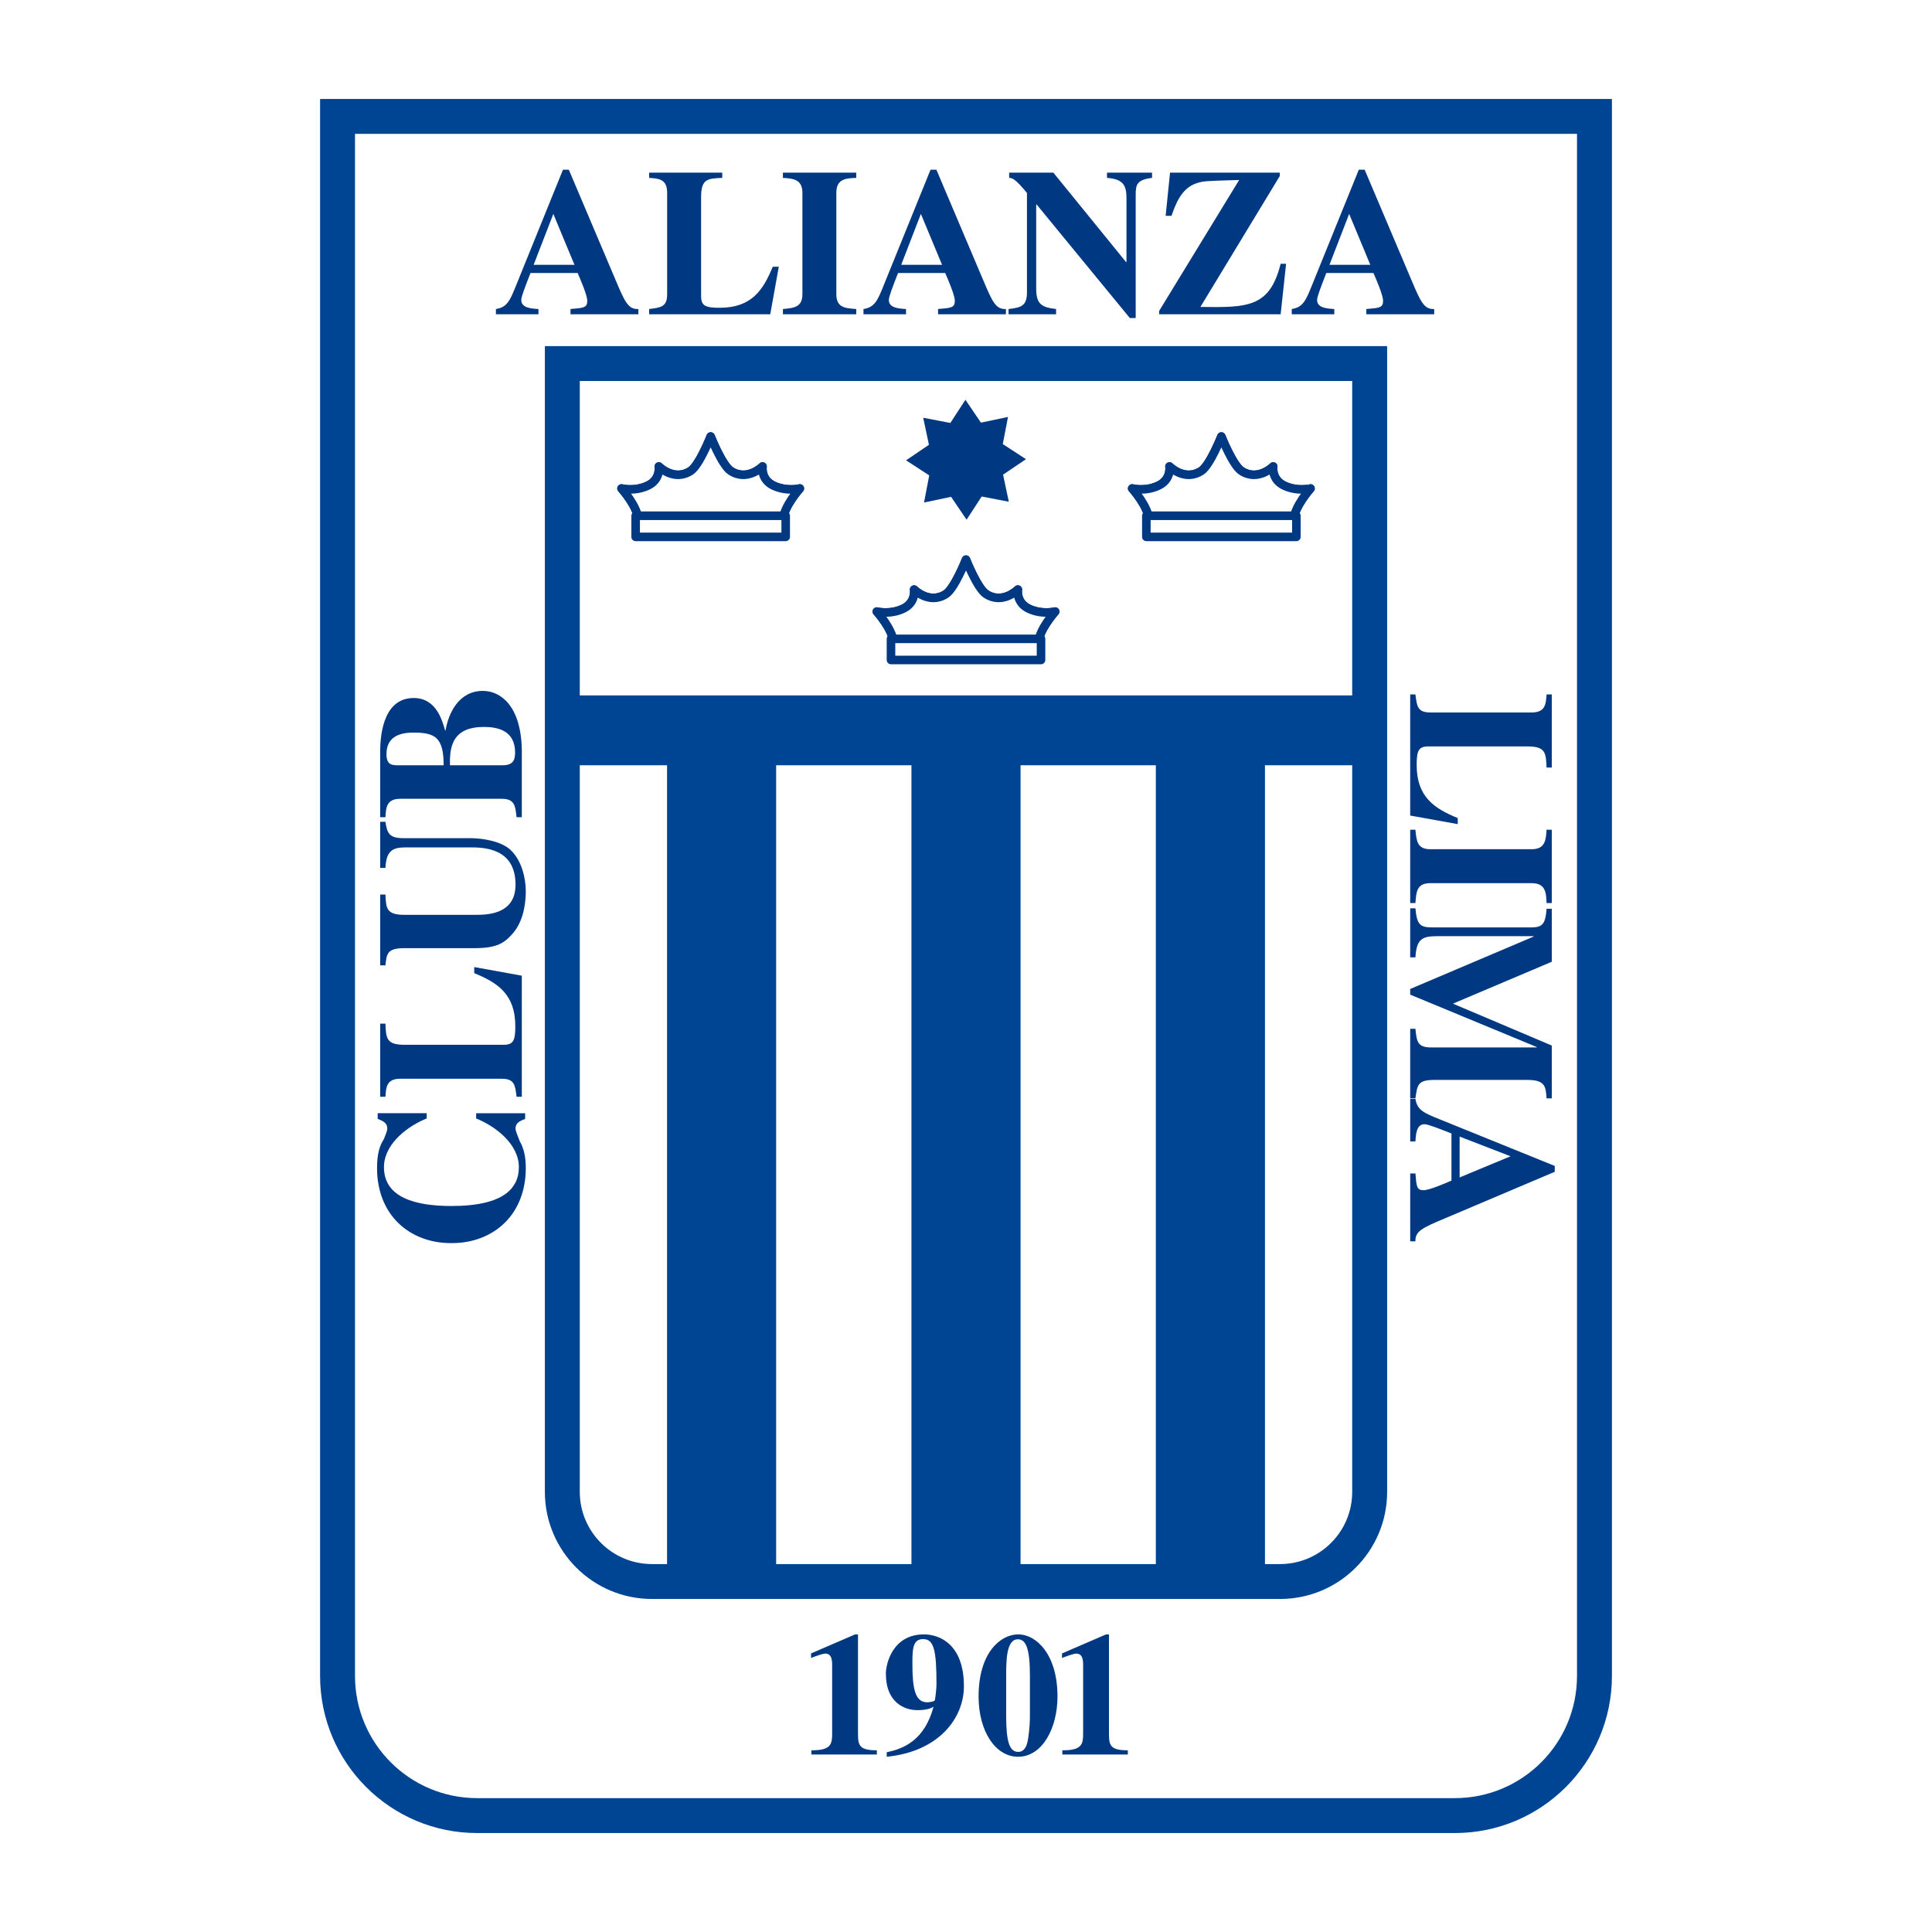 <?xml version="1.0" encoding="utf-8"?>
<!-- Generator: Adobe Illustrator 12.0.0, SVG Export Plug-In . SVG Version: 6.00 Build 51448)  -->
<!DOCTYPE svg PUBLIC "-//W3C//DTD SVG 1.1//EN" "http://www.w3.org/Graphics/SVG/1.1/DTD/svg11.dtd">
<svg  version="1.1" id="Calque_1" xmlns:x="http://ns.adobe.com/Extensibility/1.0/" xmlns:i="http://ns.adobe.com/AdobeIllustrator/10.0/" xmlns:graph="http://ns.adobe.com/Graphs/1.0/"
	 xmlns="http://www.w3.org/2000/svg" xmlns:xlink="http://www.w3.org/1999/xlink" xmlns:a="http://ns.adobe.com/AdobeSVGViewerExtensions/3.0/"
	 width="192.756" height="192.756" viewBox="0 0 192.756 192.756"
	 style="overflow:visible;enable-background:new 0 0 192.756 192.756;" xml:space="preserve">
<g>
	<polygon style="fill-rule:evenodd;clip-rule:evenodd;fill:#FFFFFF;" points="0,0 192.756,0 192.756,192.756 0,192.756 0,0 	"/>
	<path style="fill-rule:evenodd;clip-rule:evenodd;fill:#FFFFFF;" d="M33.676,11.614v155.592c0,7.697,6.238,13.936,13.935,13.936
		h97.535c7.694,0,13.934-6.238,13.934-13.936V11.614H33.676L33.676,11.614z"/>
	<path style="fill:#004494;" d="M35.418,13.355v153.851c0,3.368,1.364,6.416,3.571,8.623c2.206,2.206,5.255,3.571,8.623,3.571
		h97.535c3.367,0,6.414-1.365,8.621-3.572c2.205-2.206,3.57-5.254,3.57-8.622V13.355H35.418L35.418,13.355z M31.935,9.873h128.887
		v157.333c0,4.329-1.754,8.249-4.591,11.084c-2.837,2.839-6.757,4.593-11.084,4.593H47.611c-4.33,0-8.248-1.754-11.085-4.593
		c-2.837-2.835-4.591-6.754-4.591-11.084V9.873L31.935,9.873z"/>
	<polygon style="fill-rule:evenodd;clip-rule:evenodd;fill:#FFFFFF;" points="136.652,36.272 56.104,36.272 56.104,69.382 
		136.652,69.382 136.652,36.272 	"/>
	<polygon style="fill-rule:evenodd;clip-rule:evenodd;fill:#004494;" points="56.104,69.382 56.104,76.349 66.552,76.349 
		66.552,157.789 77.436,157.789 77.436,76.349 90.936,76.349 90.936,157.789 101.821,157.789 101.821,76.349 115.318,76.349 
		115.318,157.789 126.205,157.789 126.205,76.349 136.652,76.349 136.652,69.382 56.104,69.382 	"/>
	<path style="fill-rule:evenodd;clip-rule:evenodd;fill:#003882;" d="M53.241,26.421l1.965-5.079l2.11,5.079H53.241L53.241,26.421z
		 M63.691,30.831c-1.003,0.042-1.338-0.668-2.278-2.905l-4.661-10.993h-0.585l-4.64,11.453c-0.626,1.568-0.92,2.278-2.049,2.445
		v0.523h4.244v-0.523c-0.711-0.041-1.714-0.104-1.714-0.898c0-0.333,0.335-1.191,0.919-2.697h4.703
		c0.292,0.669,0.961,2.216,0.961,2.78c0,0.69-0.376,0.711-1.672,0.815v0.523h6.772V30.831L63.691,30.831z"/>
	<path style="fill-rule:evenodd;clip-rule:evenodd;fill:#003882;" d="M76.847,31.354H64.765v-0.523
		c1.17-0.146,1.797-0.208,1.797-1.483V19.232c0-1.379-0.856-1.422-1.797-1.484v-0.522h7.295v0.522
		c-1.463,0.062-2.111,0.084-2.111,1.923v9.865c0,1.003,0.459,1.17,1.86,1.17c3.155,0,4.326-1.735,5.288-4.097h0.605L76.847,31.354
		L76.847,31.354z"/>
	<path style="fill-rule:evenodd;clip-rule:evenodd;fill:#003882;" d="M85.427,31.354h-7.315v-0.523
		c1.129-0.104,1.944-0.188,1.944-1.483V19.232c0-1.379-0.983-1.422-1.944-1.484v-0.522h7.315v0.522
		c-0.983,0.042-1.985,0.062-1.985,1.484v10.116c0,1.337,0.836,1.4,1.985,1.483V31.354L85.427,31.354z"/>
	<path style="fill-rule:evenodd;clip-rule:evenodd;fill:#003882;" d="M89.913,26.421l1.964-5.079l2.112,5.079H89.913L89.913,26.421z
		 M100.361,30.831c-1.001,0.042-1.335-0.668-2.276-2.905l-4.661-10.993h-0.585l-4.641,11.453c-0.627,1.568-0.92,2.278-2.048,2.445
		v0.523h4.243v-0.523c-0.711-0.041-1.714-0.104-1.714-0.898c0-0.333,0.334-1.191,0.92-2.697h4.702
		c0.292,0.669,0.962,2.216,0.962,2.78c0,0.69-0.377,0.711-1.673,0.815v0.523h6.77V30.831L100.361,30.831z"/>
	<path style="fill-rule:evenodd;clip-rule:evenodd;fill:#003882;" d="M100.622,30.831c1.254-0.146,1.838-0.292,1.838-1.672v-9.907
		c-1.17-1.442-1.504-1.505-1.775-1.505v-0.522h4.409l7.254,8.924h0.041v-6.333c0-1.254-0.25-1.944-1.944-2.069v-0.522h4.494v0.522
		c-1.506,0.188-1.631,0.669-1.631,1.672v12.31h-0.585l-9.3-11.328h-0.042v8.361c0,1.505,0.438,1.901,1.984,2.068v0.523h-4.743
		V30.831L100.622,30.831z"/>
	<path style="fill-rule:evenodd;clip-rule:evenodd;fill:#003882;" d="M127.77,31.354h-12.122V31.02l7.984-13.063
		c-3.531,0.105-3.531,0.105-4.222,0.314c-1.566,0.481-2.151,2.194-2.529,3.26h-0.584l0.438-4.305h10.951v0.334l-7.921,13.063
		c4.661,0.062,6.919,0.083,8.004-4.306h0.545L127.77,31.354L127.77,31.354z"/>
	<path style="fill-rule:evenodd;clip-rule:evenodd;fill:#003882;" d="M132.64,26.421l1.966-5.079l2.11,5.079H132.64L132.64,26.421z
		 M143.091,30.831c-1.003,0.042-1.336-0.668-2.277-2.905l-4.662-10.993h-0.584l-4.641,11.453c-0.628,1.568-0.92,2.278-2.049,2.445
		v0.523h4.244v-0.523c-0.712-0.041-1.715-0.104-1.715-0.898c0-0.333,0.335-1.191,0.919-2.697h4.702
		c0.294,0.669,0.962,2.216,0.962,2.78c0,0.69-0.376,0.711-1.671,0.815v0.523h6.771V30.831L143.091,30.831z"/>
	<path style="fill-rule:evenodd;clip-rule:evenodd;fill:#003882;" d="M52.456,116.583c0-0.021,0.002-0.041,0.002-0.062
		c0-1.172-0.218-1.99-0.607-2.669c-0.221-0.58-0.417-1.022-0.417-1.261c0-0.564,0.438-0.753,0.96-0.96v-0.565h-4.89v0.523
		c1.819,0.731,4.264,2.486,4.264,4.869c0,0.577-0.116,1.074-0.325,1.501c-0.112,0.195-0.24,0.394-0.385,0.59
		c-1.135,1.356-3.491,1.775-6.02,1.775l0,0h-0.001c-3.531,0-6.729-0.814-6.729-3.866c0-0.078,0.003-0.157,0.007-0.236
		c0.155-2.263,2.498-3.927,4.255-4.633v-0.523h-4.89v0.565c0.522,0.207,0.961,0.396,0.961,0.96c0,0.207-0.148,0.568-0.332,1.04
		c-0.456,0.698-0.691,1.539-0.691,2.89c0,0.021,0.001,0.041,0.001,0.062c0,0.015-0.001,0.028-0.001,0.042
		c0,0.551,0.051,1.08,0.149,1.584c0.698,3.787,3.756,5.814,7.186,5.814c0.028,0,0.056-0.001,0.084-0.001
		c0.027,0,0.056,0.001,0.083,0.001c3.429,0,6.488-2.027,7.186-5.814c0.098-0.504,0.15-1.033,0.15-1.584
		C52.458,116.611,52.456,116.598,52.456,116.583L52.456,116.583z"/>
	<path style="fill-rule:evenodd;clip-rule:evenodd;fill:#003882;" d="M52.061,97.343v12.08h-0.522
		c-0.146-1.171-0.21-1.798-1.485-1.798H39.938c-1.38,0-1.421,0.857-1.484,1.798h-0.523v-7.295h0.523
		c0.062,1.463,0.083,2.111,1.922,2.111h9.865c1.002,0,1.171-0.46,1.171-1.859c0-3.156-1.736-4.328-4.098-5.289v-0.606L52.061,97.343
		L52.061,97.343z"/>
	<path style="fill-rule:evenodd;clip-rule:evenodd;fill:#003882;" d="M38.455,81.993c0.166,1.15,0.397,1.63,1.776,1.63h6.667
		c1.233,0,3.093,0.293,4.034,1.172c1.129,1.045,1.526,2.864,1.526,4.117c0,0.919-0.127,2.885-1.317,4.243
		c-0.794,0.899-1.525,1.443-3.784,1.443h-6.98c-1.757,0-1.798,0.543-1.922,1.713h-0.523v-7.065h0.523
		c0.062,1.38,0.083,2.028,1.922,2.028h6.98c1.191,0,4.077,0,4.077-3.01c0-3.679-3.198-3.72-4.536-3.72h-6.375
		c-1.275,0-1.986,0.251-2.068,2.048h-0.523v-4.599H38.455L38.455,81.993z"/>
	<path style="fill-rule:evenodd;clip-rule:evenodd;fill:#003882;" d="M44.891,76.351v-0.626c0.063-1.359,0.377-3.198,3.366-3.198
		c1.275,0,3.136,0.271,3.136,2.571c0,0.878-0.335,1.254-1.276,1.254H44.891L44.891,76.351z M39.582,76.351
		c-0.48-0.021-1.023-0.042-1.023-1.108c0-1.693,1.234-2.152,2.696-2.152c2.131,0,3.009,0.459,3.009,3.26H39.582L39.582,76.351z
		 M52.061,81.533v-6.729c-0.083-4.41-2.132-5.873-3.888-5.873c-2.383,0-3.428,2.194-3.721,3.95H44.41
		c-0.271-0.877-0.814-3.24-3.134-3.24c-3.261,0-3.345,4.265-3.345,5.434v6.458h0.523c0.062-0.96,0.104-1.838,1.484-1.838h10.115
		c1.275,0,1.359,0.668,1.485,1.838H52.061L52.061,81.533z"/>
	<path style="fill-rule:evenodd;clip-rule:evenodd;fill:#003882;" d="M140.696,81.367V69.286h0.521
		c0.146,1.17,0.209,1.797,1.483,1.797h10.117c1.379,0,1.421-0.856,1.483-1.797h0.521v7.294h-0.521
		c-0.062-1.463-0.083-2.111-1.922-2.111h-9.866c-1.003,0-1.17,0.459-1.17,1.861c0,3.155,1.733,4.326,4.097,5.287v0.605
		L140.696,81.367L140.696,81.367z"/>
	<path style="fill-rule:evenodd;clip-rule:evenodd;fill:#003882;" d="M140.696,90.099v-7.316h0.521
		c0.104,1.13,0.188,1.944,1.483,1.944h10.117c1.379,0,1.421-0.982,1.483-1.944h0.521v7.316h-0.521
		c-0.042-0.982-0.062-1.986-1.483-1.986h-10.117c-1.337,0-1.399,0.836-1.483,1.986H140.696L140.696,90.099z"/>
	<path style="fill-rule:evenodd;clip-rule:evenodd;fill:#003882;" d="M140.696,109.581v-6.938h0.521
		c0.126,1.253,0.188,1.86,1.567,1.86h10.534v-0.042l-12.623-5.226v-0.564l12.31-5.226v-0.041h-9.72c-1.463,0-1.964,0.375-2.068,2.11
		h-0.521v-4.891h0.521c0.146,1.63,0.46,1.903,1.672,1.903h9.929c1.087,0,1.379-0.377,1.483-1.861h0.521v5.289l-9.863,4.18
		l9.863,4.181v5.266h-0.521c-0.083-1.169-0.125-1.838-1.922-1.838h-9.239c-1.672,0-1.734,0.46-1.923,1.838H140.696L140.696,109.581z
		"/>
	<path style="fill-rule:evenodd;clip-rule:evenodd;fill:#003882;" d="M145.628,113.398l5.08,1.964l-5.08,2.111V113.398
		L145.628,113.398z M141.218,123.849c-0.041-1.004,0.669-1.339,2.907-2.278l10.993-4.661v-0.585l-11.454-4.641
		c-1.567-0.627-2.279-0.92-2.446-2.049h-0.521v4.244h0.521c0.042-0.712,0.104-1.715,0.899-1.715c0.334,0,1.19,0.334,2.696,0.92
		v4.703c-0.67,0.292-2.216,0.96-2.779,0.96c-0.69,0-0.712-0.375-0.816-1.671h-0.521v6.772H141.218L141.218,123.849z"/>
	<path style="fill-rule:evenodd;clip-rule:evenodd;fill:#003882;" d="M87.484,175.046h-6.532v-0.419
		c2.021,0.019,2.072-0.661,2.072-1.742v-6.704c0-0.435,0-1.201-0.679-1.201c-0.244,0-0.835,0.208-1.428,0.435v-0.452l4.389-1.898
		h0.296v9.927c0,1.167,0.157,1.637,1.881,1.637V175.046L87.484,175.046z"/>
	<path style="fill-rule:evenodd;clip-rule:evenodd;fill:#003882;" d="M91.031,166.007c0-1.376,0-2.474,1.062-2.474
		c1.08,0,1.341,1.079,1.341,4.51c0,0.401-0.105,1.29-0.157,1.568c-0.018,0.14-0.488,0.227-0.767,0.227
		C91.31,169.838,91.031,168.514,91.031,166.007L91.031,166.007z M88.47,175.271c5.225-0.521,7.7-3.866,7.7-7.036
		c0-4.18-2.421-5.172-3.989-5.172c-3.136,0-3.797,2.96-3.797,3.9c0,2.996,1.951,3.658,3.152,3.658c0.313,0,0.575-0.018,0.836-0.07
		c0.262-0.034,0.504-0.121,0.767-0.262c-0.888,3.291-2.926,4.181-4.669,4.529V175.271L88.47,175.271z"/>
	<path style="fill-rule:evenodd;clip-rule:evenodd;fill:#003882;" d="M102.755,171.179c0,1.149-0.157,2.266-0.245,2.631
		c-0.087,0.348-0.278,0.975-0.922,0.975c-0.906,0-1.202-1.114-1.202-3.605v-3.988c0-1.444,0-3.64,1.167-3.64
		c0.836,0,1.202,1.009,1.202,3.64V171.179L102.755,171.179z M97.634,169.264c0,3.5,1.706,6.008,3.935,6.008
		c2.439,0,3.937-2.873,3.937-6.008c0-4.181-2.091-6.2-3.918-6.2C99.827,163.063,97.634,164.873,97.634,169.264L97.634,169.264z"/>
	<path style="fill-rule:evenodd;clip-rule:evenodd;fill:#003882;" d="M112.523,175.046h-6.531v-0.419
		c2.021,0.019,2.072-0.661,2.072-1.742v-6.704c0-0.435,0-1.201-0.679-1.201c-0.243,0-0.835,0.208-1.428,0.435v-0.452l4.389-1.898
		h0.297v9.927c0,1.167,0.157,1.637,1.88,1.637V175.046L112.523,175.046z"/>
	<polygon style="fill-rule:evenodd;clip-rule:evenodd;fill:#003882;" points="94.818,42.199 96.321,39.887 97.869,42.168 
		100.568,41.598 100.048,44.308 102.36,45.811 100.077,47.358 100.648,50.057 97.94,49.538 96.437,51.85 94.889,49.567 
		92.19,50.139 92.709,47.43 90.397,45.926 92.68,44.377 92.109,41.679 94.818,42.199 	"/>
	
		<path style="fill-rule:evenodd;clip-rule:evenodd;fill:#FFFFFF;stroke:#003882;stroke-width:0.854;stroke-linecap:round;stroke-linejoin:round;stroke-miterlimit:2.613;" d="
		M102.655,60.735c-1.319-0.62-1.103-1.915-1.103-1.915s-1.502,1.526-3.167,0.451c-0.875-0.563-2.008-3.437-2.008-3.437
		s-1.132,2.874-2.006,3.437c-1.666,1.075-3.169-0.451-3.169-0.451s0.218,1.295-1.102,1.915c-1.321,0.62-2.619,0.281-2.619,0.281
		s1.665,1.857,1.665,3.155c0,1.296,0,1.464,0,1.464h14.464c0,0,0-0.167,0-1.464c0-1.298,1.664-3.155,1.664-3.155
		S103.976,61.355,102.655,60.735L102.655,60.735z"/>
	
		<path style="fill-rule:evenodd;clip-rule:evenodd;fill:#FFFFFF;stroke:#003882;stroke-width:0.854;stroke-linecap:round;stroke-linejoin:round;stroke-miterlimit:2.613;" d="
		M102.655,60.735c-1.319-0.62-1.103-1.915-1.103-1.915s-1.502,1.526-3.167,0.451c-0.875-0.563-2.008-3.437-2.008-3.437
		s-1.132,2.874-2.006,3.437c-1.666,1.075-3.169-0.451-3.169-0.451s0.218,1.295-1.102,1.915c-1.321,0.62-2.619,0.281-2.619,0.281
		s1.665,1.857,1.665,3.155c0,1.296,0,1.464,0,1.464h14.464c0,0,0-0.167,0-1.464c0-1.298,1.664-3.155,1.664-3.155
		S103.976,61.355,102.655,60.735L102.655,60.735z"/>
	
		<polygon style="fill-rule:evenodd;clip-rule:evenodd;fill:#FFFFFF;stroke:#003882;stroke-width:0.854;stroke-linecap:round;stroke-linejoin:round;stroke-miterlimit:2.613;" points="
		103.863,65.846 88.895,65.846 88.895,63.738 103.863,63.738 103.863,65.846 	"/>
	
		<path style="fill-rule:evenodd;clip-rule:evenodd;fill:#FFFFFF;stroke:#003882;stroke-width:0.854;stroke-linecap:round;stroke-linejoin:round;stroke-miterlimit:2.613;" d="
		M128.131,48.454c-1.317-0.62-1.101-1.915-1.101-1.915s-1.504,1.525-3.167,0.45c-0.875-0.562-2.008-3.437-2.008-3.437
		s-1.133,2.874-2.007,3.437c-1.666,1.075-3.168-0.45-3.168-0.45s0.216,1.295-1.104,1.915c-1.32,0.619-2.618,0.281-2.618,0.281
		s1.664,1.857,1.664,3.155c0,1.295,0,1.464,0,1.464h14.463c0,0,0-0.169,0-1.464c0-1.298,1.665-3.155,1.665-3.155
		S129.451,49.073,128.131,48.454L128.131,48.454z"/>
	
		<path style="fill-rule:evenodd;clip-rule:evenodd;fill:#FFFFFF;stroke:#003882;stroke-width:0.854;stroke-linecap:round;stroke-linejoin:round;stroke-miterlimit:2.613;" d="
		M128.131,48.454c-1.317-0.62-1.101-1.915-1.101-1.915s-1.504,1.525-3.167,0.45c-0.875-0.562-2.008-3.437-2.008-3.437
		s-1.133,2.874-2.007,3.437c-1.666,1.075-3.168-0.45-3.168-0.45s0.216,1.295-1.104,1.915c-1.32,0.619-2.618,0.281-2.618,0.281
		s1.664,1.857,1.664,3.155c0,1.295,0,1.464,0,1.464h14.463c0,0,0-0.169,0-1.464c0-1.298,1.665-3.155,1.665-3.155
		S129.451,49.073,128.131,48.454L128.131,48.454z"/>
	
		<polygon style="fill-rule:evenodd;clip-rule:evenodd;fill:#FFFFFF;stroke:#003882;stroke-width:0.854;stroke-linecap:round;stroke-linejoin:round;stroke-miterlimit:2.613;" points="
		129.339,53.564 114.372,53.564 114.372,51.456 129.339,51.456 129.339,53.564 	"/>
	
		<path style="fill-rule:evenodd;clip-rule:evenodd;fill:#FFFFFF;stroke:#003882;stroke-width:0.854;stroke-linecap:round;stroke-linejoin:round;stroke-miterlimit:2.613;" d="
		M77.18,48.454c-1.318-0.62-1.102-1.915-1.102-1.915s-1.503,1.525-3.167,0.45c-0.875-0.562-2.007-3.437-2.007-3.437
		s-1.132,2.874-2.006,3.437c-1.667,1.075-3.168-0.45-3.168-0.45s0.216,1.295-1.103,1.915c-1.32,0.619-2.619,0.281-2.619,0.281
		s1.665,1.857,1.665,3.155c0,1.295,0,1.464,0,1.464h14.464c0,0,0-0.169,0-1.464c0-1.298,1.663-3.155,1.663-3.155
		S78.5,49.073,77.18,48.454L77.18,48.454z"/>
	
		<path style="fill-rule:evenodd;clip-rule:evenodd;fill:#FFFFFF;stroke:#003882;stroke-width:0.854;stroke-linecap:round;stroke-linejoin:round;stroke-miterlimit:2.613;" d="
		M77.18,48.454c-1.318-0.62-1.102-1.915-1.102-1.915s-1.503,1.525-3.167,0.45c-0.875-0.562-2.007-3.437-2.007-3.437
		s-1.132,2.874-2.006,3.437c-1.667,1.075-3.168-0.45-3.168-0.45s0.216,1.295-1.103,1.915c-1.32,0.619-2.619,0.281-2.619,0.281
		s1.665,1.857,1.665,3.155c0,1.295,0,1.464,0,1.464h14.464c0,0,0-0.169,0-1.464c0-1.298,1.663-3.155,1.663-3.155
		S78.5,49.073,77.18,48.454L77.18,48.454z"/>
	
		<polygon style="fill-rule:evenodd;clip-rule:evenodd;fill:#FFFFFF;stroke:#003882;stroke-width:0.854;stroke-linecap:round;stroke-linejoin:round;stroke-miterlimit:2.613;" points="
		78.388,53.564 63.419,53.564 63.419,51.456 78.388,51.456 78.388,53.564 	"/>
	<path style="fill:#004494;" d="M127.702,156.048c1.991,0,3.793-0.807,5.097-2.111c1.305-1.304,2.111-3.106,2.111-5.098V38.014
		H57.845v110.825c0,1.991,0.807,3.794,2.111,5.098c1.305,1.305,3.108,2.111,5.099,2.111H127.702L127.702,156.048z M127.702,159.53
		H65.055c-2.953,0-5.626-1.195-7.561-3.131c-1.935-1.936-3.132-4.607-3.132-7.561V34.531h84.033v1.742v112.566
		c0,2.953-1.197,5.625-3.133,7.562C133.327,158.335,130.655,159.53,127.702,159.53L127.702,159.53z"/>
</g>
</svg>

